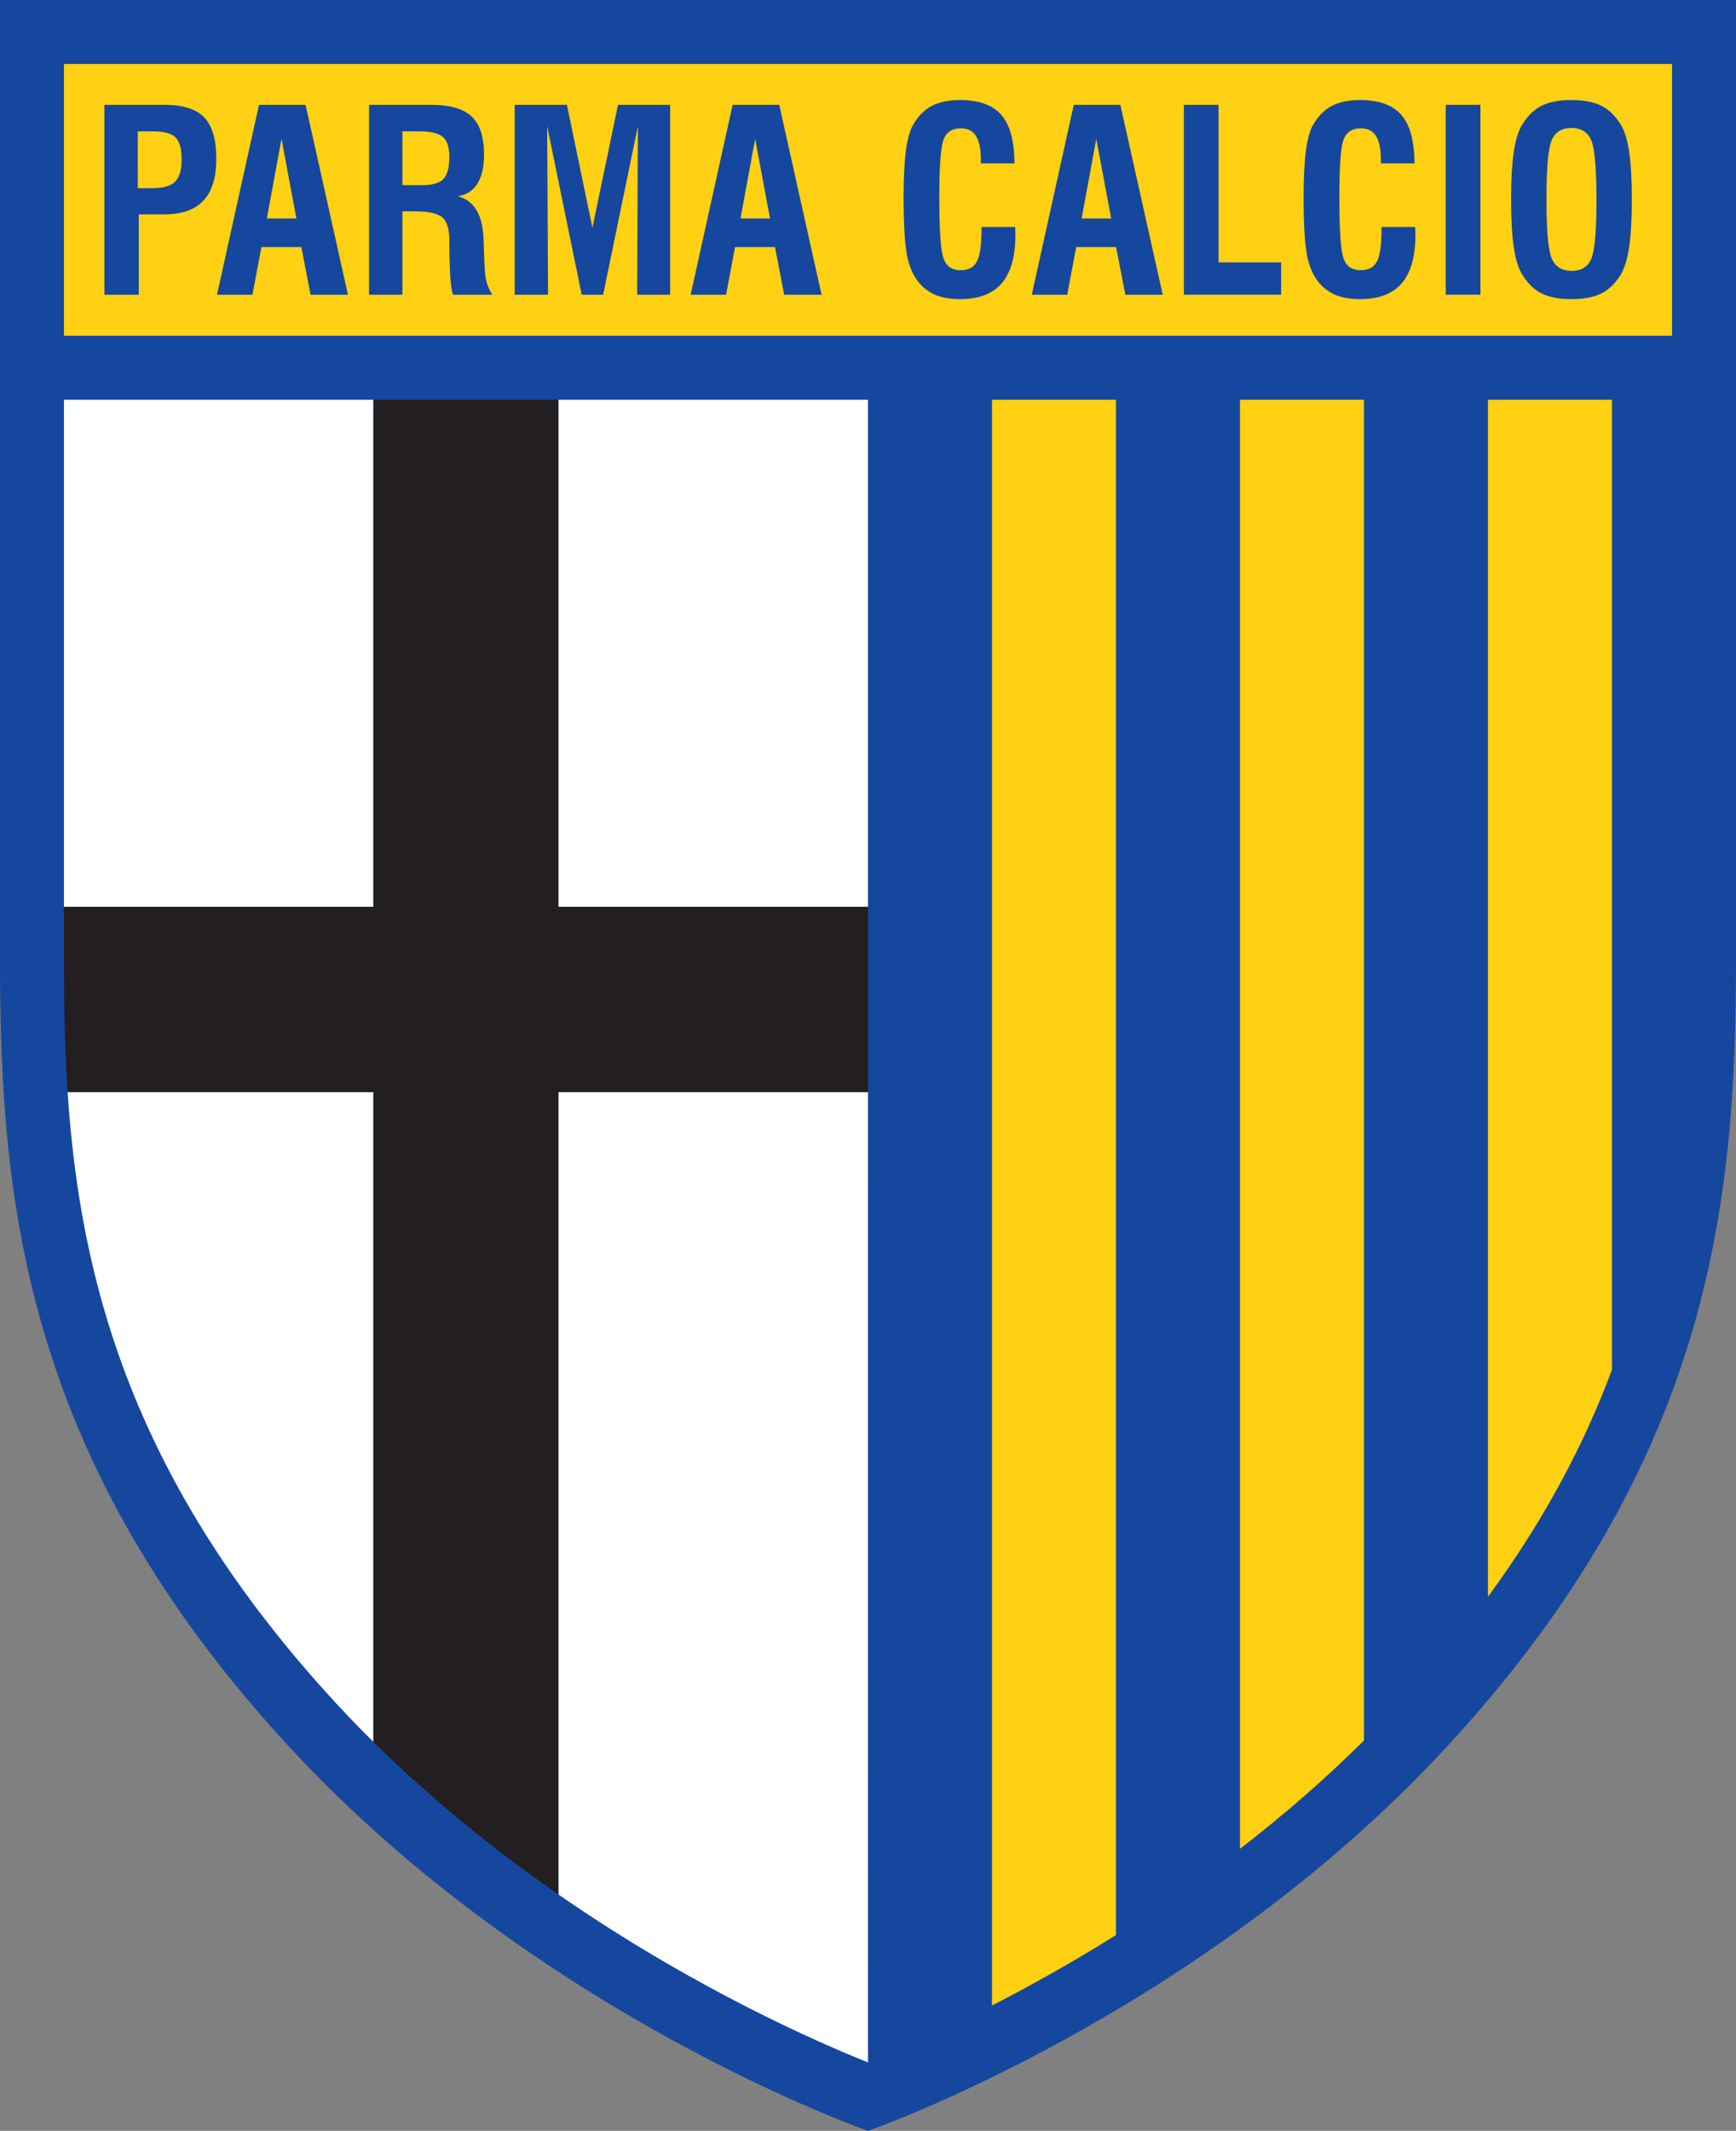 <?xml version="1.0" encoding="UTF-8"?>
<svg xmlns="http://www.w3.org/2000/svg" xmlns:xlink="http://www.w3.org/1999/xlink" width="545.5pt" height="669.18pt" viewBox="0 0 545.5 669.18" version="1.1">
<rect x="0" y="0" width="545.5" height="669.18" fill="#808080" stroke="none"/>
<defs>
<clipPath id="clip1">
  <path d="M 0 0 L 545.5 0 L 545.5 669.18 L 0 669.18 Z M 0 0 "/>
</clipPath>
</defs>
<g id="surface1">
<g clip-path="url(#clip1)" clip-rule="nonzero">
<path style=" stroke:none;fill-rule:nonzero;fill:rgb(8.6%,27.8%,62%);fill-opacity:1;" d="M 91.199 548.91 C 8.203 459.25 0 378.48 0 302.102 L 0 0 L 545.496 0 L 545.496 302.102 C 545.496 378.48 537.293 459.25 454.297 548.91 C 376.203 633.27 272.754 669.18 272.754 669.18 C 272.754 669.18 169.289 633.27 91.199 548.91 "/>
</g>
<path style=" stroke:none;fill-rule:nonzero;fill:rgb(100%,81.999%,7.1%);fill-opacity:1;" d="M 525.426 105.449 L 20.094 105.449 L 20.094 105.199 C 20.094 64.996 20.094 31.434 20.094 20.094 C 55.945 20.094 489.551 20.094 525.402 20.094 C 525.402 31.434 525.402 65.004 525.402 105.223 L 525.426 105.449 "/>
<path style=" stroke:none;fill-rule:nonzero;fill:rgb(8.6%,27.8%,62%);fill-opacity:1;" d="M 32.809 92.555 L 32.809 32.918 L 51.707 32.918 C 57.484 32.918 61.637 34.234 64.172 36.875 C 66.703 39.512 67.973 43.832 67.973 49.832 C 67.973 55.73 66.621 60.121 63.926 63.004 C 61.227 65.891 57.102 67.328 51.555 67.328 L 43.605 67.328 L 43.605 92.555 L 32.809 92.555 M 43.301 59.102 L 47.863 59.102 C 51.262 59.102 53.648 58.422 55.016 57.059 C 56.387 55.699 57.07 53.371 57.07 50.078 C 57.07 46.762 56.441 44.461 55.188 43.18 C 53.93 41.895 51.543 41.254 48.016 41.254 L 43.301 41.254 L 43.301 59.102 "/>
<path style=" stroke:none;fill-rule:nonzero;fill:rgb(8.6%,27.8%,62%);fill-opacity:1;" d="M 68.188 92.555 L 81.383 32.918 L 96.023 32.918 L 109.336 92.555 L 97.582 92.555 L 94.695 77.59 L 82.145 77.59 L 79.328 92.555 L 68.188 92.555 M 83.855 68.613 L 93.133 68.613 L 88.457 43.602 L 83.855 68.613 "/>
<path style=" stroke:none;fill-rule:nonzero;fill:rgb(8.6%,27.8%,62%);fill-opacity:1;" d="M 154.684 92.555 L 142.332 92.555 C 141.523 90.059 141.219 84.719 141.195 75.434 C 141.195 71.973 140.473 69.598 139.023 68.305 C 137.574 67.016 134.629 66.367 130.184 66.367 L 126.449 66.367 L 126.449 92.555 L 115.973 92.555 L 115.973 32.918 L 135.48 32.918 C 141.371 32.918 145.617 34.137 148.211 36.578 C 150.801 39.016 152.098 43 152.098 48.527 C 152.098 52.398 151.402 55.453 150.016 57.684 C 148.625 59.922 146.582 61.227 143.883 61.617 C 149.031 63.008 151.656 67.461 151.945 74.969 C 152.117 79.445 152.207 85.012 152.617 87.352 C 153.117 90.203 154.684 92.555 154.684 92.555 M 126.449 58.141 L 132.738 58.141 C 135.91 58.141 138.117 57.492 139.348 56.203 C 140.578 54.914 141.195 52.602 141.195 49.27 C 141.195 46.301 140.523 44.223 139.176 43.035 C 137.828 41.848 135.379 41.254 131.82 41.254 L 126.449 41.254 L 126.449 58.141 "/>
<path style=" stroke:none;fill-rule:nonzero;fill:rgb(8.6%,27.8%,62%);fill-opacity:1;" d="M 161.734 92.555 L 161.734 32.918 L 178.141 32.918 L 186.156 71.527 L 194.199 32.918 L 210.578 32.918 L 210.578 92.555 L 200.211 92.555 L 200.438 39.656 L 189.523 92.555 L 182.789 92.555 L 171.941 39.656 L 172.211 92.555 L 161.734 92.555 "/>
<path style=" stroke:none;fill-rule:nonzero;fill:rgb(8.6%,27.8%,62%);fill-opacity:1;" d="M 217.02 92.555 L 230.215 32.918 L 244.855 32.918 L 258.164 92.555 L 246.414 92.555 L 243.527 77.59 L 230.977 77.59 L 228.16 92.555 L 217.02 92.555 M 232.688 68.613 L 241.965 68.613 L 237.289 43.602 L 232.688 68.613 "/>
<path style=" stroke:none;fill-rule:nonzero;fill:rgb(8.6%,27.8%,62%);fill-opacity:1;" d="M 308.414 71.285 L 318.992 71.285 C 318.992 71.543 319.07 73.32 319.07 73.605 C 319.07 80.488 317.645 85.598 314.789 88.938 C 311.938 92.273 307.574 93.941 301.695 93.941 C 298.906 93.941 296.508 93.574 294.508 92.84 C 292.504 92.102 290.781 90.961 289.336 89.41 C 287.359 87.344 285.965 84.504 285.152 80.891 C 284.34 77.273 283.938 70.973 283.938 61.984 C 283.938 55.84 284.18 50.953 284.66 47.324 C 285.141 43.695 285.891 40.988 286.91 39.207 C 288.48 36.469 290.438 34.488 292.773 33.262 C 295.105 32.035 298.09 31.422 301.723 31.422 C 307.66 31.422 311.98 32.992 314.684 36.141 C 317.387 39.285 318.754 44.34 318.777 51.301 L 308.199 51.301 L 308.199 49.871 C 308.199 46.652 307.684 44.25 306.652 42.668 C 305.625 41.086 304.055 40.289 301.945 40.289 C 299.328 40.289 297.539 41.387 296.59 43.582 C 295.637 45.777 295.16 51.844 295.16 61.781 C 295.16 72.52 295.621 79.051 296.547 81.371 C 297.477 83.699 299.246 84.859 301.863 84.859 C 304.301 84.859 306 83.953 306.965 82.141 C 307.93 80.328 308.414 76.98 308.414 72.094 L 308.414 71.285 "/>
<path style=" stroke:none;fill-rule:nonzero;fill:rgb(8.6%,27.8%,62%);fill-opacity:1;" d="M 324.215 92.555 L 337.41 32.918 L 352.051 32.918 L 365.359 92.555 L 353.609 92.555 L 350.719 77.59 L 338.172 77.59 L 335.355 92.555 L 324.215 92.555 M 339.879 68.613 L 349.16 68.613 L 344.484 43.602 L 339.879 68.613 "/>
<path style=" stroke:none;fill-rule:nonzero;fill:rgb(8.6%,27.8%,62%);fill-opacity:1;" d="M 372 92.555 L 372 32.918 L 382.902 32.918 L 382.902 82.398 L 402.566 82.398 L 402.566 92.555 L 372 92.555 "/>
<path style=" stroke:none;fill-rule:nonzero;fill:rgb(8.6%,27.8%,62%);fill-opacity:1;" d="M 434.109 71.285 L 444.688 71.285 C 444.688 71.543 444.766 73.32 444.766 73.605 C 444.766 80.488 443.34 85.598 440.488 88.938 C 437.633 92.273 433.27 93.941 427.391 93.941 C 424.602 93.941 422.203 93.574 420.203 92.84 C 418.199 92.102 416.477 90.961 415.031 89.41 C 413.055 87.344 411.66 84.504 410.848 80.891 C 410.039 77.273 409.633 70.973 409.633 61.984 C 409.633 55.84 409.875 50.953 410.355 47.324 C 410.84 43.695 411.59 40.988 412.605 39.207 C 414.18 36.469 416.133 34.488 418.469 33.262 C 420.801 32.035 423.785 31.422 427.414 31.422 C 433.355 31.422 437.676 32.992 440.379 36.141 C 443.086 39.285 444.449 44.34 444.477 51.301 L 433.895 51.301 L 433.895 49.871 C 433.895 46.652 433.379 44.25 432.348 42.668 C 431.32 41.086 429.75 40.289 427.641 40.289 C 425.023 40.289 423.238 41.387 422.285 43.582 C 421.332 45.777 420.855 51.844 420.855 61.781 C 420.855 72.52 421.316 79.051 422.246 81.371 C 423.172 83.699 424.941 84.859 427.559 84.859 C 429.996 84.859 431.695 83.953 432.66 82.141 C 433.625 80.328 434.109 76.98 434.109 72.094 L 434.109 71.285 "/>
<path style=" stroke:none;fill-rule:nonzero;fill:rgb(8.6%,27.8%,62%);fill-opacity:1;" d="M 454.289 92.555 L 454.289 32.918 L 465.191 32.918 L 465.191 92.555 L 454.289 92.555 "/>
<path style=" stroke:none;fill-rule:nonzero;fill:rgb(8.6%,27.8%,62%);fill-opacity:1;" d="M 474.828 62.684 C 474.828 56.355 475.117 51.301 475.699 47.516 C 476.281 43.734 477.191 40.887 478.43 38.973 C 480.125 36.262 482.148 34.324 484.504 33.164 C 486.855 32.004 489.953 31.422 493.797 31.422 C 497.641 31.422 500.738 32.004 503.094 33.164 C 505.445 34.324 507.48 36.262 509.199 38.973 C 510.441 40.938 511.344 43.805 511.914 47.574 C 512.484 51.344 512.77 56.383 512.77 62.684 C 512.77 68.957 512.477 73.988 511.895 77.77 C 511.312 81.555 510.414 84.426 509.199 86.391 C 507.48 89.102 505.445 91.035 503.094 92.199 C 500.738 93.359 497.641 93.941 493.797 93.941 C 489.953 93.941 486.855 93.359 484.504 92.199 C 482.148 91.035 480.125 89.102 478.43 86.391 C 477.191 84.48 476.281 81.633 475.699 77.848 C 475.117 74.062 474.828 69.008 474.828 62.684 M 485.941 62.688 C 485.941 72.516 486.504 78.703 487.629 81.25 C 488.758 83.801 490.836 85.07 493.871 85.07 C 496.859 85.07 498.902 83.824 500.004 81.328 C 501.102 78.832 501.652 72.617 501.652 62.688 C 501.652 52.758 501.094 46.523 499.984 43.988 C 498.867 41.449 496.805 40.184 493.797 40.184 C 490.785 40.184 488.723 41.449 487.613 43.988 C 486.496 46.523 485.941 52.758 485.941 62.688 "/>
<path style=" stroke:none;fill-rule:nonzero;fill:rgb(100%,100%,100%);fill-opacity:1;" d="M 175.488 594.953 C 218.312 624.605 257.613 641.645 272.754 647.68 L 272.746 342.93 L 272.57 342.938 L 175.453 342.938 L 175.477 343.355 L 175.477 594.367 L 175.488 594.953 "/>
<path style=" stroke:none;fill-rule:nonzero;fill:rgb(100%,100%,100%);fill-opacity:1;" d="M 117.336 546.246 L 117.336 343.496 L 117.348 342.938 L 21.52 342.938 L 21.242 342.93 C 25.18 402.352 41.672 465.824 105.945 535.262 C 109.684 539.301 113.484 543.223 117.34 547.031 L 117.336 546.246 "/>
<path style=" stroke:none;fill-rule:nonzero;fill:rgb(100%,100%,100%);fill-opacity:1;" d="M 20.094 284.785 C 20.094 253.57 20.094 185.535 20.094 125.727 L 20.129 125.543 L 117.332 125.543 L 117.336 125.988 L 117.336 284.285 L 117.348 284.797 L 20.52 284.797 L 20.094 284.785 "/>
<path style=" stroke:none;fill-rule:nonzero;fill:rgb(100%,100%,100%);fill-opacity:1;" d="M 272.547 284.797 L 175.488 284.797 L 175.477 284.145 L 175.477 125.898 L 175.473 125.543 L 272.746 125.543 L 272.746 284.789 L 272.547 284.797 "/>
<path style=" stroke:none;fill-rule:nonzero;fill:rgb(13.699%,12.199%,12.5%);fill-opacity:1;" d="M 272.57 342.938 L 175.453 342.938 L 175.477 343.355 L 175.477 594.367 L 175.488 594.953 C 156.188 581.59 136.176 565.664 117.34 547.031 L 117.336 546.246 L 117.336 343.496 L 117.348 342.938 L 21.52 342.938 L 21.242 342.93 C 20.328 329.109 20.094 315.508 20.094 302.102 C 20.094 302.102 20.094 295.688 20.094 284.785 L 20.52 284.797 L 117.348 284.797 L 117.336 284.285 L 117.336 125.988 L 117.332 125.543 L 175.473 125.543 L 175.477 125.898 L 175.477 284.145 L 175.488 284.797 L 272.547 284.797 L 272.746 284.789 L 272.746 342.93 L 272.57 342.938 "/>
<path style=" stroke:none;fill-rule:nonzero;fill:rgb(100%,81.999%,7.1%);fill-opacity:1;" d="M 428.598 545.977 L 428.598 125.914 L 428.594 125.543 L 389.664 125.543 L 389.637 125.996 L 389.637 580.133 L 389.629 580.609 C 402.781 570.461 415.969 559.133 428.617 546.574 L 428.598 545.977 "/>
<path style=" stroke:none;fill-rule:nonzero;fill:rgb(100%,81.999%,7.1%);fill-opacity:1;" d="M 467.93 500.949 C 485.586 476.777 497.863 453.324 506.387 430.512 L 506.527 430.121 L 506.527 125.957 L 506.551 125.543 L 467.574 125.543 L 467.562 126.086 L 467.562 501.43 L 467.93 500.949 "/>
<path style=" stroke:none;fill-rule:nonzero;fill:rgb(100%,81.999%,7.1%);fill-opacity:1;" d="M 350.449 607.824 C 336.617 616.477 323.539 623.734 311.996 629.66 L 311.711 629.816 L 311.711 125.863 L 311.703 125.543 L 350.68 125.543 L 350.672 126.086 L 350.672 607.691 L 350.449 607.824 "/>
</g>
</svg>
